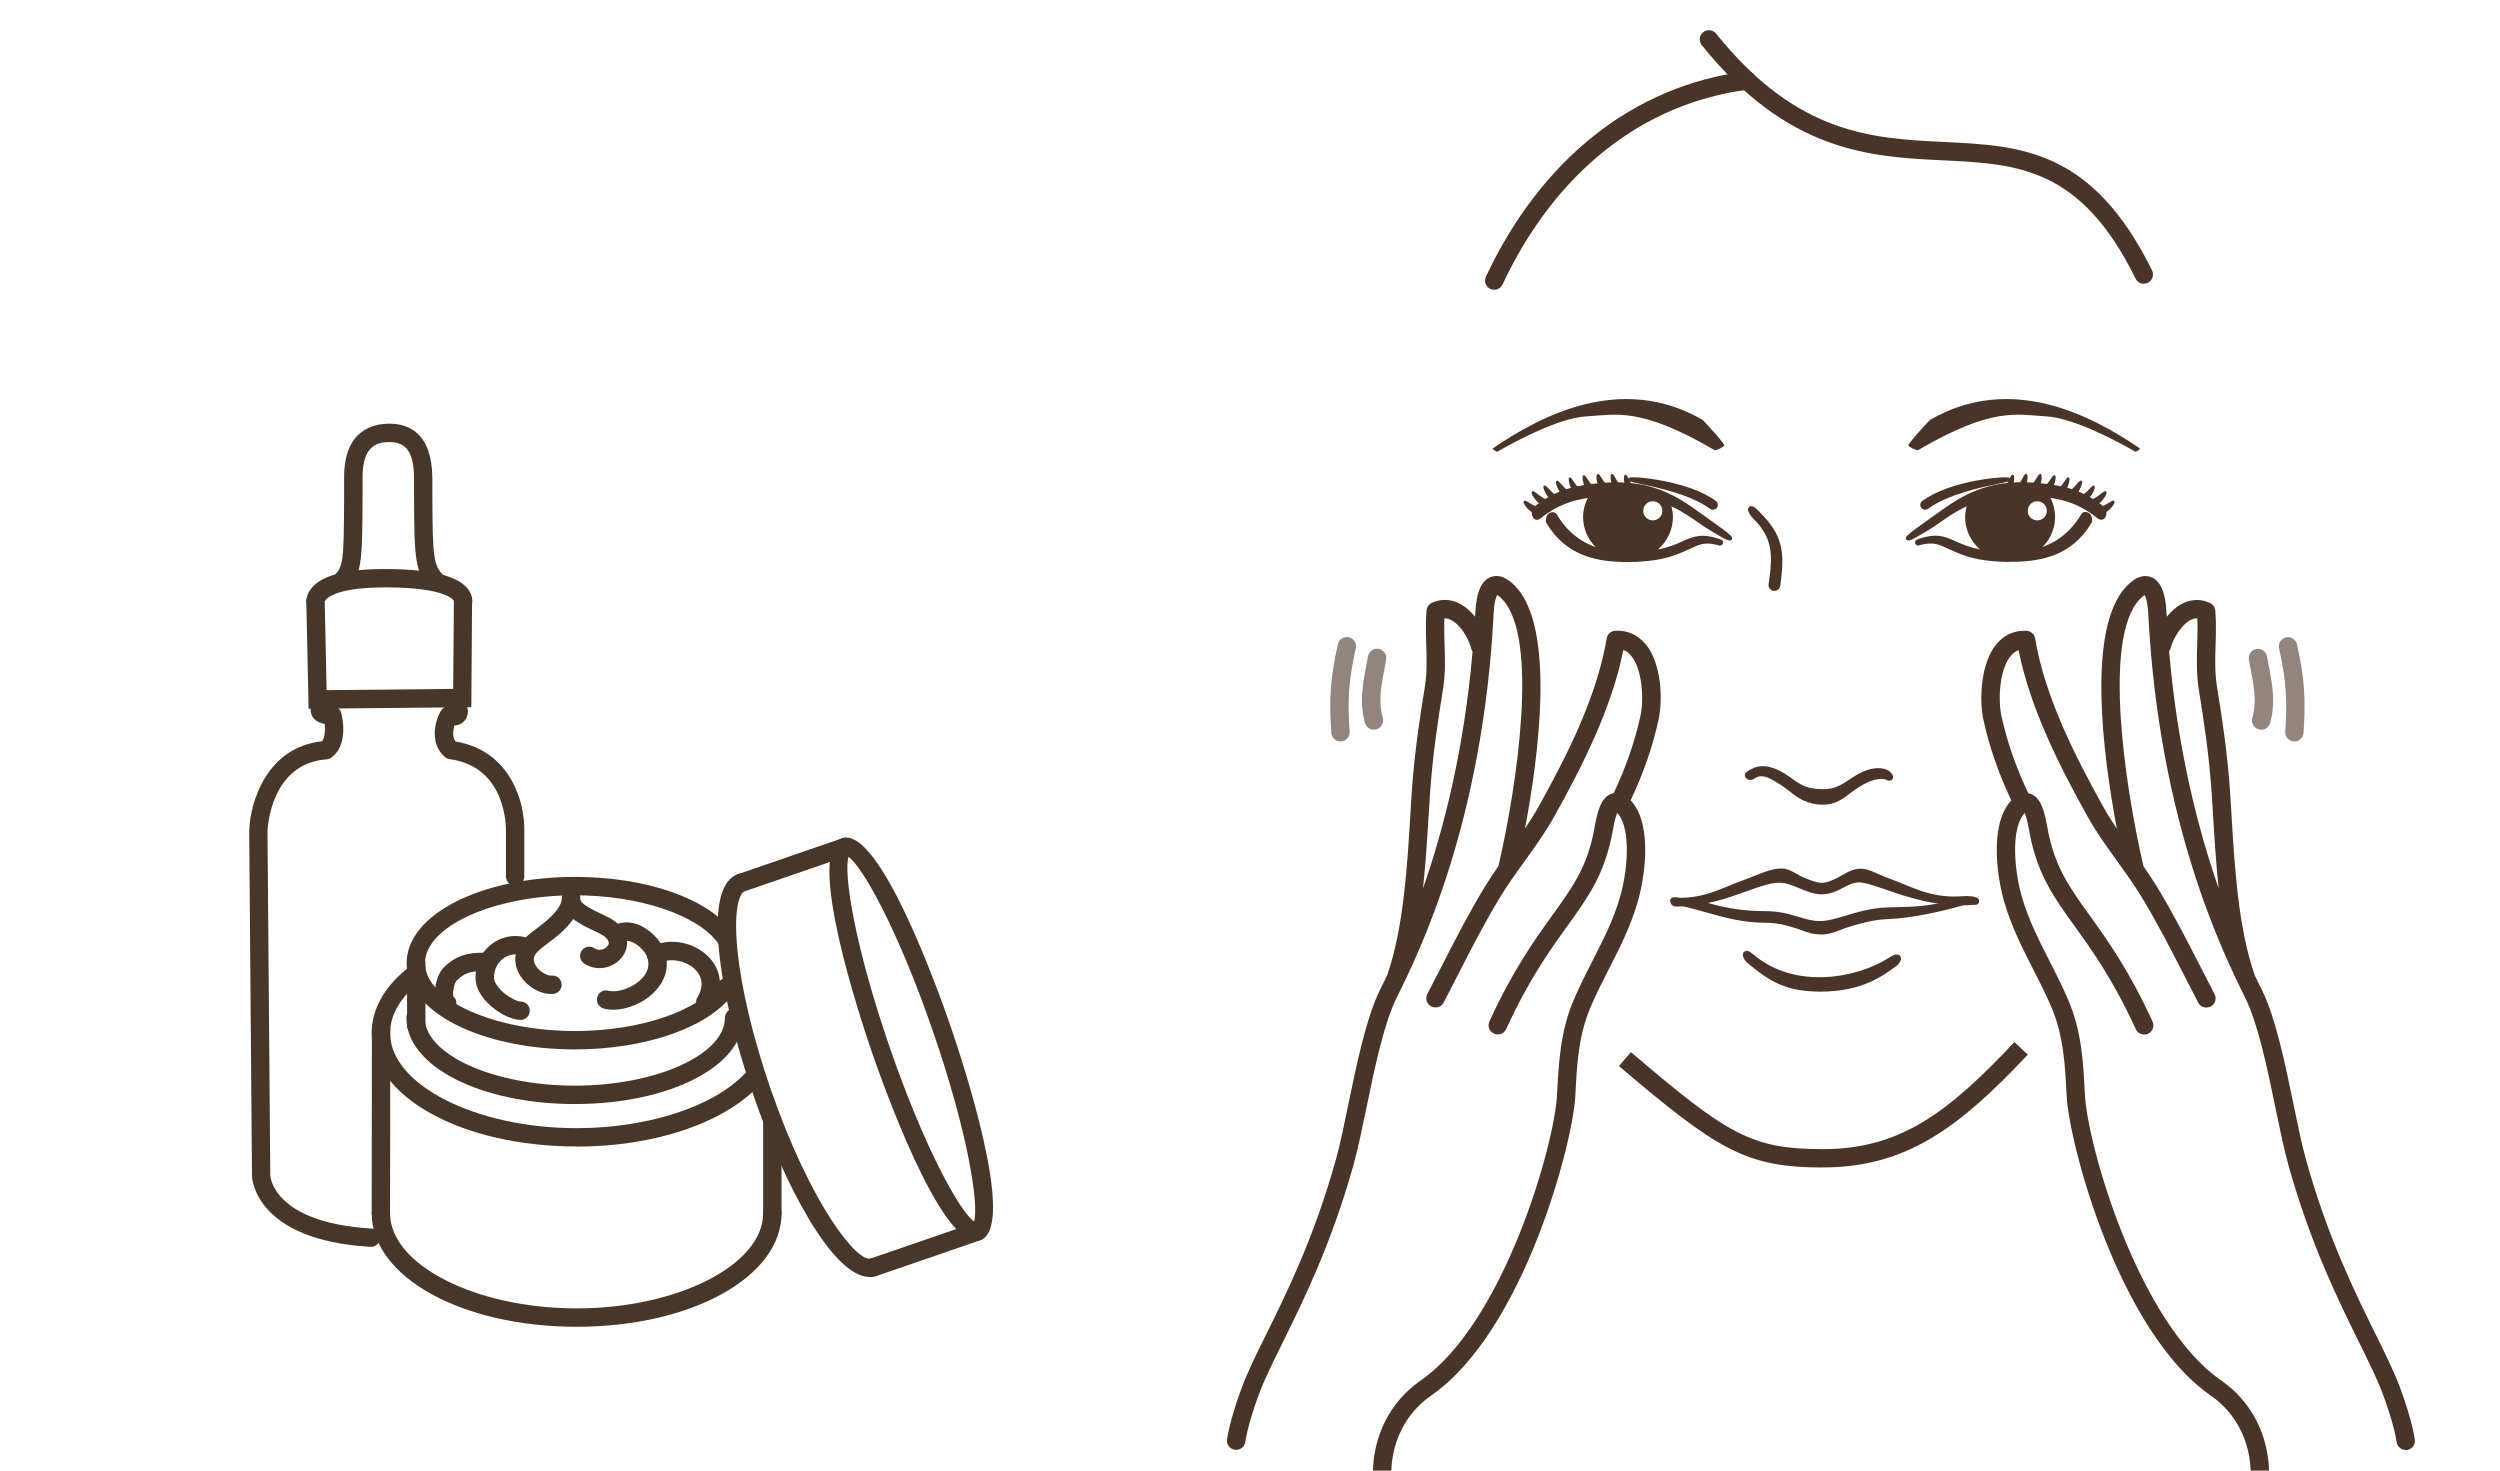 <?xml version="1.0" encoding="UTF-8"?>
<svg id="Calque_1" data-name="Calque 1" xmlns="http://www.w3.org/2000/svg" viewBox="0 0 340 200">
  <defs>
    <style>
      .cls-1 {
        opacity: .6;
      }

      .cls-2 {
        fill: #483729;
      }

      .cls-2, .cls-3 {
        stroke-width: 0px;
      }

      .cls-3 {
        fill: #4a3428;
      }
    </style>
  </defs>
  <g>
    <path class="cls-2" d="M46.93,80.28l-1.61-1.91c1.39-1.17,1.44-2.15,1.48-10.68v-2.93c.05-6.22,3.88-7.14,6.15-7.14,2.65,0,5.82,1.29,5.85,7.43v2.22c.04,8.56.11,9.71,1.68,11.13l-1.68,1.85c-2.45-2.22-2.45-4.28-2.49-12.97v-2.22c-.03-3.51-1-4.94-3.36-4.94-1.68,0-3.61.53-3.64,4.66v2.92c-.05,9-.06,10.62-2.38,12.58Z"/>
    <path class="cls-2" d="M41.97,96.39l-.3-14.05c-.07-.42-.1-1.29.6-2.23,1.4-1.88,4.86-2.76,10.45-2.72,6.12.05,9.73.98,11.02,2.85.55.79.53,1.52.46,1.92l-.1,14.02-22.14.21ZM52.32,79.89c-5.82,0-7.5,1.13-7.96,1.62-.23.25-.22.41-.22.42l.05.16-.02.08.25,11.69,17.21-.17.1-11.97c-.13-.24-1.28-1.78-9.03-1.84-.13,0-.25,0-.38,0Z"/>
    <path class="cls-2" d="M50.45,169.57s-.05,0-.07,0c-15.69-.92-16.1-9.29-16.11-9.65l-.38-46.89c.12-3.94,2.36-11.39,9.91-12.22.41-.53.44-1.54.35-2.35-.62-.12-1.29-.4-1.66-1.01-.34-.57-.32-1.26.05-1.92.41-.73.57-1.01.58-1.02.33-.6,1.1-.82,1.7-.49.6.33.82,1.09.49,1.7,0,0-.05.09-.18.32.02,0,.04,0,.05,0,0,0,.02,0,.03,0,.57,0,1.07.38,1.21.94.11.44,1.04,4.3-1.35,6.05-.19.14-.41.22-.65.24-7.66.56-8.03,9.42-8.04,9.79l.38,46.82c.01.22.52,6.42,13.76,7.2.69.04,1.21.63,1.17,1.32-.04.66-.59,1.18-1.25,1.18Z"/>
    <path class="cls-2" d="M70.06,120.45c-.69,0-1.25-.56-1.25-1.25v-6.19c0-.39.12-8.72-7.64-9.76-.24-.03-.46-.13-.64-.28-2.32-1.96-1.22-5.3-.55-6.3.21-.32.46-.5.7-.6-.08-.14-.17-.29-.26-.43-.37-.59-.19-1.36.4-1.72.59-.36,1.36-.19,1.72.4,1.17,1.88,1.12,2.3,1.09,2.61-.07.65-.43,1.22-.97,1.51-.21.11-.5.21-.85.22-.19.63-.33,1.57.13,2.18,7.64,1.28,9.47,8.5,9.36,12.21v6.15c.01.69-.55,1.25-1.24,1.25h0ZM60.61,98.34s0,0,0,0c0,0,0,0,0,0ZM61.18,97.01h0,0ZM61.86,96.17h0Z"/>
  </g>
  <g>
    <path class="cls-3" d="M248.01,109.07c-2.65,0-3.78-1.34-4.97-2.18-.31-.22-.63-.45-1-.68-1.51-.93-2.51-1.43-3.76-.58-.19.13-.45.08-.58-.11-.13-.19.3-.37.49-.49,1.38-.87,2.93-.36,4.28.47.38.23.72.47,1.04.71,1.17.84,2.1,1.5,4.49,1.5,1.64,0,2.65-.67,3.71-1.37.52-.35,1.06-.71,1.69-1,1.05-.48,2.17-.69,3.14-.27.21.09.54.47.53.62-.02.23-.32.08-.53-.01-.67-.29-1.89,0-2.79.42-.57.26-1.09.6-1.58.93-1.12.74-2.28,2.05-4.17,2.05Z"/>
    <path class="cls-3" d="M248.01,109.44c-2.32,0-3.57-.99-4.57-1.78-.21-.16-.41-.32-.62-.47-.32-.23-.63-.45-.98-.66-1.54-.95-2.32-1.29-3.35-.59-.17.12-.38.16-.59.12-.21-.04-.39-.16-.51-.33-.08-.12-.11-.26-.08-.4.06-.28.34-.43.57-.56l.11-.06c1.29-.81,2.86-.65,4.68.47.39.24.73.48,1.06.72,1.16.83,2,1.43,4.27,1.43,1.53,0,2.45-.61,3.51-1.31.53-.35,1.09-.72,1.75-1.02,1.3-.6,2.49-.69,3.45-.28.28.12.79.62.75,1-.01.17-.1.31-.24.39-.25.15-.54.03-.77-.08-.52-.22-1.56-.05-2.53.4-.54.25-1.04.58-1.53.9-.25.16-.49.35-.74.54-.91.7-2.04,1.57-3.65,1.57ZM240.92,105.16c.42.19.86.44,1.32.73.37.23.69.46,1,.68.23.16.44.33.66.5,1.01.8,2.05,1.62,4.11,1.62,1.35,0,2.29-.72,3.19-1.41.27-.2.52-.4.78-.57.51-.34,1.04-.69,1.63-.96.51-.24,1.17-.46,1.8-.54-.67,0-1.32.23-1.83.46-.6.28-1.13.63-1.64.97-1.06.71-2.16,1.44-3.92,1.44-2.5,0-3.52-.73-4.71-1.57-.32-.23-.65-.46-1.02-.69-.48-.3-.94-.52-1.36-.66Z"/>
  </g>
  <g>
    <path class="cls-3" d="M227.94,122.92c-.23,0-.42-.19-.42-.42s.75-.03.98-.03c3.61,0,5.99-1.44,8.59-2.38,2.08-.75,3.9-1.75,5.46-1.59.87.09,1.74.82,2.59,1.17.92.38,1.78.73,2.57.75.88.02,1.64-.37,2.43-.77.99-.51,2-1.34,3.36-1.11.93.16,2.06.85,3.36,1.3,2.91,1,5.57,2.78,10.19,2.41.23-.02,1.74.02,1.76.24s-.15.17-.38.19c-4.78.38-8.86-1.03-11.83-2.06-1.26-.44-2.35-.81-3.21-.96-1.09-.18-1.95.26-2.86.72-.84.43-1.71.87-2.82.86-.94-.02-1.92-.42-2.87-.81-.8-.33-1.63-.67-2.38-.75-1.37-.15-3.09.47-5.08,1.18-2.53.91-5.68,2.04-9.44,2.04Z"/>
    <path class="cls-3" d="M227.94,123.3c-.44,0-.79-.35-.79-.79v-.17l.16-.18c.22-.2.59-.14.97-.09.09.01.18.03.23.03,2.69,0,4.69-.83,6.63-1.63.61-.25,1.22-.5,1.83-.72.53-.19,1.04-.39,1.53-.59,1.46-.59,2.83-1.15,4.1-1.02.63.07,1.22.4,1.79.73.31.18.61.35.9.47.88.36,1.71.71,2.43.72.78.02,1.5-.35,2.25-.73.19-.1.38-.21.58-.32.84-.48,1.79-1.03,3.01-.83.59.1,1.23.39,1.91.69.48.22.98.44,1.5.62.67.23,1.31.5,2,.78,2.24.93,4.56,1.89,8.04,1.61.02,0,2.1-.16,2.16.59.01.17-.03.31-.13.42-.15.17-.36.17-.49.17h-.11c-4.87.39-8.98-1.04-11.99-2.08-1.25-.43-2.32-.8-3.15-.94-.97-.16-1.73.23-2.61.68-.84.43-1.74.91-3,.91-1.02-.02-2.03-.43-3.01-.84-.78-.32-1.58-.65-2.28-.72-1.31-.14-2.97.46-4.91,1.16-2.56.92-5.75,2.06-9.57,2.06ZM242.21,118.87c-1,0-2.13.46-3.43.98-.5.2-1.02.41-1.56.6-.61.22-1.2.46-1.8.71-.02,0-.04.02-.06.02.66-.22,1.29-.45,1.89-.66,2.03-.73,3.78-1.36,5.24-1.2.81.09,1.66.44,2.48.78.92.38,1.86.77,2.73.78,1.03.02,1.85-.41,2.64-.82.93-.48,1.88-.96,3.09-.76.89.15,1.99.53,3.27.97.55.19,1.13.39,1.75.59-.58-.24-1.15-.47-1.72-.67-.56-.19-1.07-.42-1.57-.65-.64-.29-1.24-.56-1.73-.64-.96-.16-1.75.3-2.52.74-.21.12-.41.23-.61.34-.8.41-1.64.83-2.6.81-.86-.01-1.75-.38-2.7-.78-.34-.14-.67-.33-.99-.51-.53-.3-1.03-.59-1.5-.64-.1-.01-.21-.02-.31-.02Z"/>
  </g>
  <g>
    <path class="cls-3" d="M247.61,134.48c-4.69,0-6.91-1.41-9.81-3.9-.17-.15-.51-.67-.37-.84.15-.17.57.18.74.33,5.93,5.1,14.82,3.21,19.07.41.19-.13.74-.41.87-.22.13.19-.13.55-.45.81-2.03,1.5-4.78,3.41-10.06,3.41Z"/>
    <path class="cls-3" d="M247.61,134.86c-4.6,0-6.9-1.29-10.05-3.99-.2-.17-.79-.92-.41-1.37.09-.1.35-.32.84-.04.17.1.34.24.44.32,5.75,4.94,14.35,3.2,18.62.38.17-.11,1.03-.64,1.39-.11.23.35.03.85-.52,1.31-1.89,1.4-4.73,3.5-10.3,3.5ZM239.65,131.6c2.31,1.72,4.37,2.51,7.95,2.51,5.08,0,7.78-1.83,9.58-3.15-4.13,2.58-11.73,4.17-17.53.64Z"/>
  </g>
  <g>
    <path class="cls-3" d="M247.6,126.7c-1.42,0-2.27-.53-3.31-.85-1.21-.37-2.46-.74-4.31-.74-2.86,0-5.3-.68-7.88-1.41-.95-.27-1.94-.54-2.97-.79-.22-.05-.02-.08.03-.3.05-.22.16-.08.38-.03,1.05.25,1.86.35,2.82.62,2.53.71,4.88,1.07,7.63,1.07,1.97,0,3.34.41,4.55.78,1.03.31,1.92.59,3.04.58,1.08,0,2.23-.35,3.55-.75,1.6-.48,3.42-1.03,5.6-1.11,2.53-.08,5.25.03,8.78-1.01.22-.06,1.45-.55,1.52-.33s.12.23-.1.29c-2.86.84-7.03,1.77-10.18,1.87-2.07.07-3.83.6-5.39,1.07-1.33.4-2.33,1.02-3.76,1.02Z"/>
    <path class="cls-3" d="M247.6,127.08c-1.09,0-1.86-.29-2.6-.57-.27-.1-.54-.21-.83-.29-1.18-.36-2.4-.73-4.2-.73-2.91,0-5.37-.69-7.98-1.42-.96-.27-1.94-.54-2.96-.79-.08-.02-.29-.07-.37-.29l-.07-.19.16-.23c.07-.22.16-.34.29-.4.2-.1.37-.02.47.02.03.01.07.03.11.04.44.11.84.18,1.22.26.53.11,1.04.21,1.6.36,2.61.73,4.93,1.06,7.53,1.06,2.03,0,3.42.42,4.66.79,1.03.31,1.88.58,2.93.56,1.02,0,2.14-.34,3.44-.73,1.63-.49,3.47-1.05,5.7-1.12.38-.01.77-.02,1.16-.03,2.15-.05,4.58-.1,7.53-.96.04-.01.1-.03.19-.06.98-.34,1.33-.4,1.57-.27l.14.07.08.19c.06.18.11.33.03.5-.09.18-.26.23-.38.26-2.88.84-7.09,1.78-10.27,1.89-2.02.07-3.76.59-5.29,1.06-.4.12-.77.26-1.12.4-.87.33-1.68.64-2.75.64ZM237.23,124.52c.88.13,1.79.21,2.74.21,1.91,0,3.18.39,4.42.76.3.09.59.2.88.31.71.27,1.37.52,2.33.52s1.64-.27,2.48-.59c.37-.14.76-.29,1.17-.41,1.58-.48,3.36-1.02,5.48-1.09.53-.02,1.1-.06,1.68-.12-.18,0-.36,0-.53.01-.39,0-.77.02-1.15.03-2.14.07-3.93.61-5.5,1.09-1.38.42-2.55.77-3.71.76-1.13,0-2.03-.27-3.06-.58-1.23-.37-2.56-.77-4.48-.77-.94,0-1.84-.04-2.74-.13Z"/>
  </g>
  <g>
    <path class="cls-3" d="M241.42,79.97c-.05.01-.1.02-.16,0-.23-.03-.38-.25-.35-.47.65-4.33.52-6.48-2.15-9.22-.16-.16-.77-.9-.61-1.06.16-.16.86.63,1.02.79,2.84,2.91,3.25,5.04,2.57,9.6-.03.17-.15.3-.31.34Z"/>
    <path class="cls-3" d="M241.32,80.36s-.08,0-.12,0c-.21-.03-.39-.14-.52-.31-.13-.17-.18-.38-.15-.59.65-4.35.44-6.35-2.05-8.9-.33-.33-1.04-1.16-.6-1.59l.11-.11.22-.02c.3,0,.62.29,1.15.85l.08.08c2.83,2.9,3.4,5.03,2.67,9.92-.05.32-.28.57-.6.65h0c-.06.01-.12.02-.18.02ZM241.56,75.11c.11,1.26-.02,2.68-.29,4.45l.14.41-.09-.36s.03,0,.03-.03c.28-1.84.37-3.26.21-4.46Z"/>
  </g>
  <path class="cls-3" d="M278.35,66.91c-3.49-.42-6.98.08-10.42.78-.41.8-.67,1.68-.67,2.63,0,2.35,1.41,4.37,3.44,5.34.54-.03,1.07-.03,1.6,0,.4,0,.9,0,1.01,0,.05,0,.1,0,.16,0,.82-.04,1.63-.11,2.45-.16.13,0,.26,0,.39,0,1.88-1.02,3.18-2.95,3.18-5.2,0-1.28-.43-2.45-1.14-3.42ZM277.07,70.77c-.72,0-1.3-.58-1.3-1.3s.58-1.3,1.3-1.3,1.3.58,1.3,1.3-.58,1.3-1.3,1.3Z"/>
  <g>
    <path class="cls-3" d="M261.83,69.08c-.13,0-.25-.06-.33-.17-.14-.18-.1-.44.09-.58,3.86-2.86,11.52-3.36,11.53-3.13.01.23-7.35,1.07-11.03,3.79-.07.06-.16.08-.25.08Z"/>
    <path class="cls-3" d="M261.83,69.33c-.21,0-.41-.1-.54-.27-.22-.29-.16-.71.14-.93,3.79-2.81,11.28-3.4,11.77-3.17l.14.06.02.17c.01.27-.1.29-1.45.57-2.27.47-6.99,1.44-9.68,3.43-.11.09-.25.13-.4.13ZM270.07,65.65c-2.51.36-6.06,1.19-8.34,2.89-.07.05-.09.16-.03.23.04.06.12.12.23.03,2.2-1.63,5.66-2.59,8.15-3.15Z"/>
  </g>
  <g>
    <path class="cls-3" d="M273.32,76.18c-.82,0-1.63-.05-2.4-.12-2.72-.25-4.28-.95-5.53-1.51-1.4-.63-2.22-1.19-4.11-.71-.23.06-.49.22-.56,0-.07-.22.2-.26.41-.33,2.13-.7,3.14-.38,4.6.28,1.2.54,2.69,1.21,5.26,1.44,4.08.37,9.16.12,12.29-5.16.12-.2.35-.22.57-.15.44.16.53.85.41,1.05-2.76,4.66-7.16,5.2-10.94,5.2Z"/>
    <path class="cls-3" d="M273.32,76.43c-.74,0-1.54-.04-2.43-.12-2.76-.25-4.34-.96-5.61-1.53-.16-.07-.32-.14-.46-.21-1.14-.53-1.9-.88-3.49-.49-.04.01-.09.03-.14.04-.16.06-.35.12-.52.03-.07-.03-.15-.1-.2-.24-.05-.15-.02-.26.02-.33.09-.18.29-.24.46-.29l.09-.03c2.23-.73,3.29-.38,4.78.29,1.18.53,2.65,1.19,5.18,1.42,4.01.36,8.99.12,12.05-5.04.17-.28.51-.38.87-.25.24.09.44.3.54.59.09.25.13.61,0,.82-2.78,4.69-7.2,5.32-11.16,5.32ZM262.6,73.41c.94,0,1.63.33,2.43.7.15.07.3.14.46.21,1.24.56,2.77,1.25,5.45,1.49.88.08,1.65.12,2.38.12,3.81,0,8.07-.6,10.73-5.07.02-.04.03-.24-.06-.44-.04-.09-.11-.21-.23-.25-.03-.01-.21-.07-.27.04-3.2,5.39-8.37,5.65-12.52,5.28-2.62-.24-4.13-.92-5.34-1.46-1.03-.46-1.82-.77-3.02-.61Z"/>
  </g>
  <g>
    <path class="cls-3" d="M272.23,67.21c-.18,0-.35-.12-.4-.31-.06-.22.07-.54.3-.51.98.13,1.39-1.78,1.61-1.71.22.07.07,2.44-1.4,2.51-.04,0-.07.01-.1.01Z"/>
    <path class="cls-3" d="M272.23,67.33c-.25,0-.46-.17-.52-.41-.05-.18,0-.4.12-.54.08-.1.2-.14.31-.12.56.08.94-.69,1.19-1.2.17-.36.27-.55.44-.5.22.07.17.62.14.85-.12.89-.6,1.86-1.57,1.91-.01,0-.02,0-.03,0-.03,0-.05,0-.08,0ZM272.1,66.51s-.05,0-.08.04c-.06.07-.09.21-.07.31.04.14.18.24.31.21.02,0,.04,0,.07,0,.44-.02.79-.27,1.04-.74.28-.52.34-1.14.32-1.42-.04.08-.09.18-.13.26-.26.54-.72,1.45-1.45,1.34,0,0,0,0-.01,0Z"/>
  </g>
  <g>
    <path class="cls-3" d="M273.97,67.15c-.2,0-.38-.15-.41-.35-.03-.23.12-.5.35-.47.87.1,1.44-1.83,1.66-1.76.22.08.01,2.38-1.53,2.58-.02,0-.04,0-.06,0Z"/>
    <path class="cls-3" d="M273.97,67.28c-.27,0-.49-.19-.53-.46-.03-.17.03-.37.15-.49.09-.1.21-.14.33-.13.02,0,.03,0,.05,0,.47,0,.87-.73,1.13-1.22.21-.39.33-.6.5-.53.14.05.18.27.14.66-.08.73-.52,2.01-1.7,2.16-.03,0-.05,0-.08,0ZM273.87,66.45s-.08.02-.11.05c-.06.07-.1.18-.08.28.02.16.17.26.33.24.64-.08,1-.56,1.2-.95.26-.52.31-1.05.3-1.29-.06.09-.12.21-.19.32-.31.57-.78,1.42-1.43,1.35,0,0-.01,0-.02,0Z"/>
  </g>
  <g>
    <path class="cls-3" d="M275.93,67.15c-.14,0-.28-.07-.36-.2-.12-.2-.08-.58.15-.57.81.03,1.55-1.89,1.76-1.8.21.09.03,2.18-1.33,2.52-.07.02-.14.06-.21.06Z"/>
    <path class="cls-3" d="M275.93,67.28c-.19,0-.37-.1-.46-.27-.1-.18-.11-.44-.01-.6.06-.1.15-.16.27-.15,0,0,.01,0,.02,0,.44,0,.91-.74,1.22-1.24.27-.43.39-.62.56-.55.05.02.18.08.14.58-.05.68-.42,1.9-1.5,2.17-.02,0-.04.01-.07.02-.05.02-.11.04-.18.04ZM275.71,66.5s-.03,0-.05.03c-.05.08-.04.25.02.35.05.09.15.14.25.14.02,0,.05-.01.09-.02.03-.01.06-.02.09-.03.6-.15.93-.66,1.09-1.06.2-.49.24-.94.22-1.14-.07.09-.17.25-.25.38-.36.57-.85,1.36-1.43,1.36,0,0-.02,0-.03,0Z"/>
  </g>
  <g>
    <path class="cls-3" d="M277.69,67.36c-.14,0-.27-.07-.35-.19-.12-.19-.1-.56.13-.57.99-.05,1.71-1.91,1.93-1.85.22.07-.23,2.4-1.48,2.55-.08,0-.15.06-.22.06Z"/>
    <path class="cls-3" d="M277.69,67.49c-.19,0-.36-.09-.46-.25-.11-.17-.12-.42-.04-.59.06-.11.15-.17.27-.18.59-.03,1.1-.81,1.44-1.33.25-.39.37-.56.53-.51.12.04.16.18.13.46-.07.68-.57,2.2-1.64,2.33-.02,0-.04.01-.07.02-.04.02-.1.04-.17.04ZM279.33,64.96c-.06.08-.15.21-.22.32-.37.56-.92,1.4-1.63,1.44-.02,0-.04,0-.06.04-.04.08-.03.25.03.34.05.08.15.13.25.13.02,0,.04-.01.07-.02.04-.02.08-.04.14-.04.47-.05.8-.47.99-.8.31-.54.43-1.14.44-1.41Z"/>
  </g>
  <g>
    <path class="cls-3" d="M279.33,67.56c-.23,0-.42-.19-.42-.42s.19-.46.42-.42c1,.19,1.75-1.75,1.96-1.66.21.09-.36,2.61-1.96,2.49Z"/>
    <path class="cls-3" d="M279.43,67.68s-.07,0-.11,0c-.3,0-.54-.24-.54-.54,0-.17.08-.34.21-.44.11-.09.23-.12.36-.1.58.11,1.11-.67,1.46-1.19.24-.36.36-.54.53-.47.05.02.2.09.05.7-.19.77-.81,2.03-1.96,2.03ZM279.27,66.84c-.05,0-.09.02-.12.05-.07.06-.11.15-.11.25,0,.16.13.29.29.29h0c.5.04.92-.19,1.28-.68.38-.52.56-1.17.59-1.47-.06.08-.12.18-.19.27-.38.57-.96,1.44-1.71,1.29-.01,0-.02,0-.03,0Z"/>
  </g>
  <g>
    <path class="cls-3" d="M281.11,67.85c-.18,0-.34-.12-.4-.29-.07-.22.05-.54.28-.52.82.08,1.82-1.62,2.04-1.55.22.07-.64,2.36-1.79,2.35-.04,0-.08.02-.12.02Z"/>
    <path class="cls-3" d="M281.11,67.98c-.24,0-.45-.16-.52-.38-.05-.18-.01-.4.1-.54.08-.1.2-.15.31-.14.01,0,.03,0,.04,0,.45,0,1.02-.64,1.39-1.07.32-.36.47-.53.62-.48.16.05.12.27.11.34-.09.55-.84,2.25-1.93,2.25,0,0-.01,0-.02,0h0s-.02,0-.03,0c-.02,0-.05.01-.09.01ZM280.96,67.17s-.05,0-.08.04c-.06.07-.08.21-.05.31.04.12.15.21.28.21,0,0,.02,0,.03,0,.02,0,.05-.01.09-.01,0,0,0,0,.01,0,.41,0,.76-.33.98-.62.4-.5.64-1.12.69-1.4-.08.08-.2.21-.29.32-.45.51-1.05,1.21-1.65,1.15,0,0,0,0-.01,0Z"/>
  </g>
  <g>
    <path class="cls-3" d="M282.5,68.4s-.04,0-.06,0c-.23-.01-.4-.21-.39-.44.01-.23.22-.46.44-.39.95.28,2.05-1.51,2.25-1.41.21.1-.77,2.38-2.24,2.25Z"/>
    <path class="cls-3" d="M282.63,68.53s-.09,0-.13,0c-.02,0-.04,0-.06,0-.3-.02-.53-.27-.51-.57.01-.17.11-.34.24-.44.11-.08.23-.1.36-.06.56.17,1.23-.53,1.67-1,.31-.33.45-.48.6-.41.15.07.09.31.07.39-.15.56-.99,2.1-2.23,2.1ZM282.41,67.68s-.07.01-.1.04c-.08.05-.13.15-.14.25,0,.16.11.3.27.31.02,0,.04,0,.06,0h.01c.59.06,1.08-.33,1.38-.67.42-.46.65-.98.73-1.24-.07.07-.17.17-.25.25-.48.51-1.22,1.28-1.92,1.07-.01,0-.03,0-.04,0Z"/>
  </g>
  <g>
    <path class="cls-3" d="M283.85,69.02c-.21,0-.39-.15-.41-.36-.03-.23.13-.48.36-.46,1.1.07,2.35-1.39,2.54-1.27s-.82,1.98-2.44,2.1c-.02,0-.03,0-.05,0Z"/>
    <path class="cls-3" d="M283.85,69.15c-.27,0-.5-.2-.54-.47-.02-.17.04-.34.15-.46.09-.1.21-.15.34-.14.68.04,1.42-.54,1.92-.92.38-.29.54-.42.69-.33.05.03.11.11.07.28-.13.52-1.11,1.95-2.57,2.05-.03,0-.04,0-.06,0ZM283.79,68.32c-.06,0-.11.03-.14.06-.06.07-.09.17-.08.26.02.14.14.25.29.25h.03c.93-.07,1.59-.71,1.9-1.09.26-.31.39-.57.44-.72-.09.06-.23.16-.34.25-.53.41-1.33,1.02-2.08.97,0,0,0,0-.01,0Z"/>
  </g>
  <g>
    <path class="cls-3" d="M285.29,69.89c-.07,0-.14,0-.21-.02-.23-.04-.38-.26-.34-.48.04-.23.26-.38.48-.34.92.19,2.04-.96,2.22-.82.18.14-.9,1.73-2.16,1.66Z"/>
    <path class="cls-3" d="M285.37,70.01s-.06,0-.09,0c-.08,0-.15,0-.23-.02-.29-.05-.49-.33-.44-.63.03-.14.11-.27.23-.36.12-.08.26-.11.4-.08.53.11,1.18-.3,1.61-.57.34-.21.52-.33.66-.23.08.06.09.16.04.3-.18.49-1.12,1.58-2.19,1.58ZM285.15,69.17c-.05,0-.11.02-.16.05-.07.04-.11.11-.12.19-.03.16.08.31.24.34.06.01.12.02.19.02h0s.05,0,.08,0c.62,0,1.16-.43,1.42-.7.29-.29.45-.55.51-.69-.09.04-.21.12-.32.19-.46.29-1.16.73-1.79.6-.02,0-.04,0-.05,0Z"/>
  </g>
  <g>
    <path class="cls-3" d="M260.47,72.86c-.41.24-.95.5-1.02.36-.11-.2,2.35-1.9,3.43-2.67,3.31-2.34,6.79-5.25,14.04-4.62,3.19.28,5.98.7,9.22,3.3.18.14.07.87-.07,1.05-.14.18-.4.21-.58.06-3.05-2.45-5.63-2.85-8.68-3.11-6.95-.61-10.3,1.62-13.49,3.88-1.06.75-2.39,1.48-2.84,1.75Z"/>
    <path class="cls-3" d="M259.54,73.51c-.05,0-.09,0-.11-.02l-.1-.03-.1-.13c-.15-.29-.05-.49,3.16-2.75l1.01-.72c3.13-2.24,6.69-4.79,13.55-4.19,3.17.28,6.07.72,9.35,3.36.1.08.16.21.18.4.03.31-.05.81-.21,1.01-.11.14-.27.22-.44.24-.17.02-.35-.03-.49-.14-3-2.41-5.54-2.8-8.55-3.06-7.04-.61-10.38,1.75-13.32,3.83-.88.62-1.92,1.22-2.54,1.57l-.32.18c-.63.37-.92.44-1.06.44ZM274.99,66.1c-5.46,0-8.55,2.21-11.3,4.18l-1.01.72c-.49.35-1.37.97-2.05,1.48l.05-.03c.62-.35,1.64-.94,2.5-1.55,3.01-2.13,6.43-4.55,13.66-3.92,3.09.27,5.71.67,8.82,3.17.04.03.08.04.12.04.04,0,.08-.03.11-.06.08-.11.15-.6.09-.73-3.16-2.53-5.86-2.95-9.06-3.22-.67-.06-1.31-.09-1.91-.09Z"/>
  </g>
  <path class="cls-3" d="M203.62,61.44c2.23-1.29,8.28-4.58,12.09-4.81,4.08-.24,7.35-1.32,17.46,4.58.2.12,1.22-.41,1.34-.61.12-.2-2.81-3.42-3.01-3.53-10.91-6.26-21.69-.71-28.47,3.9-.13.09.52.51.58.47Z"/>
  <path class="cls-3" d="M290.42,61.44c-2.23-1.29-8.28-4.58-12.09-4.81-4.08-.24-7.35-1.32-17.46,4.58-.2.12-1.22-.41-1.34-.61-.12-.2,2.81-3.42,3.01-3.53,10.91-6.26,21.69-.71,28.47,3.9.13.09-.52.51-.58.47Z"/>
  <g>
    <path class="cls-3" d="M222.88,65.77c2.27.47,6.99,1.44,9.69,3.43.12.08.25.13.39.13.21,0,.41-.1.54-.27.22-.29.16-.71-.14-.93-3.79-2.8-11.28-3.4-11.77-3.17l-.15.08v.15c-.02.27.09.29,1.44.57Z"/>
    <path class="cls-3" d="M232.4,70.59l-1.01-.72c-3.13-2.24-6.67-4.79-13.55-4.19-3.17.28-6.07.72-9.35,3.36-.33.27-.15,1.17.03,1.4.11.14.27.23.44.25.18.02.35-.03.49-.14,2.29-1.84,4.32-2.5,6.49-2.83-.4.79-.64,1.67-.64,2.61,0,1.58.65,3,1.69,4.07-1.98-.7-3.83-2.03-5.27-4.44-.17-.28-.51-.38-.87-.25-.24.09-.44.3-.54.59-.09.25-.13.61,0,.82,2.78,4.69,7.2,5.32,11.15,5.32.74,0,1.54-.04,2.43-.12,2.76-.25,4.34-.96,5.61-1.53.16-.07.31-.14.46-.21,1.14-.53,1.89-.88,3.49-.49.04.01.09.03.14.04.16.06.35.12.52.03.07-.03.15-.1.2-.24.05-.15.02-.26-.02-.33-.09-.18-.29-.24-.46-.29l-.09-.03c-2.23-.73-3.29-.38-4.79.29-.88.4-1.93.87-3.46,1.17,1.24-1.09,2.03-2.65,2.03-4.41,0-.51-.08-1-.21-1.46,1.55.72,2.81,1.61,4.01,2.45.87.62,1.91,1.21,2.53,1.57l.33.19c.63.37.92.44,1.06.44.05,0,.09,0,.11-.02l.15-.06.05-.09c.15-.29.05-.49-3.16-2.75ZM224.78,70.77c-.72,0-1.3-.58-1.3-1.3s.58-1.3,1.3-1.3,1.3.58,1.3,1.3-.58,1.3-1.3,1.3Z"/>
    <g>
      <path class="cls-3" d="M222.56,67.21c.18,0,.35-.12.4-.31.06-.22-.07-.54-.3-.51-.98.13-1.39-1.78-1.61-1.71-.22.07-.07,2.44,1.4,2.51.04,0,.07.01.1.01Z"/>
      <path class="cls-3" d="M222.56,67.33s-.05,0-.08,0c-.01,0-.02,0-.03,0-.98-.05-1.45-1.02-1.57-1.91-.03-.23-.08-.77.14-.85.17-.06.27.14.44.5.25.51.63,1.28,1.19,1.21.12-.02.23.03.31.12.12.13.17.36.12.54-.06.24-.28.41-.52.41ZM221.1,64.9c-.03.28.04.9.32,1.42.25.47.6.72,1.04.74.02,0,.04,0,.07,0,.15.03.28-.07.31-.21.03-.1,0-.24-.07-.31-.04-.04-.07-.04-.09-.04-.73.1-1.18-.8-1.45-1.34-.04-.09-.09-.19-.13-.26Z"/>
    </g>
    <g>
      <path class="cls-3" d="M220.83,67.15c.2,0,.38-.15.41-.35.03-.23-.12-.5-.35-.47-.87.1-1.44-1.83-1.66-1.76-.22.08-.01,2.38,1.53,2.58.02,0,.04,0,.06,0Z"/>
      <path class="cls-3" d="M220.83,67.28s-.05,0-.08,0c-1.18-.15-1.62-1.43-1.7-2.16-.04-.39,0-.61.14-.66.17-.06.28.14.5.53.28.51.7,1.27,1.18,1.22.12-.01.24.03.33.13.12.12.18.32.15.49-.04.27-.26.46-.53.46ZM219.29,64.78c-.02.24.04.78.3,1.29.19.39.55.86,1.19.95.17.02.31-.08.33-.24.02-.1-.02-.21-.08-.28-.04-.04-.08-.06-.13-.05-.65.07-1.12-.78-1.43-1.35-.06-.11-.13-.24-.19-.32Z"/>
    </g>
    <g>
      <path class="cls-3" d="M218.86,67.15c.14,0,.28-.07.36-.2.12-.2.08-.58-.15-.57-.81.03-1.55-1.89-1.76-1.8-.21.09-.03,2.18,1.33,2.52.07.02.14.06.21.06Z"/>
      <path class="cls-3" d="M218.86,67.28c-.07,0-.12-.02-.17-.04-.02,0-.04-.02-.07-.02-1.08-.27-1.45-1.54-1.5-2.17-.04-.51.1-.56.15-.58.17-.07.3.14.56.55.31.49.78,1.24,1.22,1.24,0,0,.02,0,.03,0,.11,0,.2.05.26.15.1.16.09.43-.01.6-.1.17-.27.27-.47.27ZM217.37,64.77c-.02.2.01.65.21,1.14.17.4.49.92,1.09,1.07.03,0,.06.02.09.03.04.01.06.02.09.02.1,0,.2-.05.25-.14.06-.1.06-.27.01-.35-.02-.03-.04-.03-.05-.03,0,0-.02,0-.03,0-.58,0-1.07-.78-1.43-1.36-.08-.13-.18-.29-.25-.38Z"/>
    </g>
    <g>
      <path class="cls-3" d="M217.1,67.36c.14,0,.27-.07.35-.19.12-.19.1-.56-.13-.57-.99-.05-1.71-1.91-1.93-1.85-.22.07.23,2.4,1.48,2.55.08,0,.15.06.22.06Z"/>
      <path class="cls-3" d="M217.1,67.49c-.07,0-.12-.02-.17-.04-.03-.01-.05-.02-.07-.02-1.06-.12-1.57-1.65-1.63-2.33-.03-.28.01-.42.13-.46.17-.05.28.13.54.51.34.52.85,1.3,1.43,1.33.12,0,.21.07.27.18.08.17.07.42-.04.59-.1.16-.27.25-.46.25ZM215.46,64.96c0,.27.13.87.44,1.41.19.34.52.75.99.8.06,0,.1.03.14.04.03.01.05.02.07.02.1,0,.19-.05.25-.13.06-.09.07-.25.03-.34-.02-.04-.04-.04-.06-.04-.71-.04-1.27-.88-1.63-1.44-.07-.11-.15-.23-.22-.32Z"/>
    </g>
    <g>
      <path class="cls-3" d="M215.46,67.56c.23,0,.42-.19.42-.42,0-.23-.19-.46-.42-.42-1,.19-1.75-1.75-1.96-1.66-.21.09.36,2.61,1.96,2.49Z"/>
      <path class="cls-3" d="M215.36,67.68c-1.15,0-1.77-1.26-1.96-2.03-.15-.62,0-.68.05-.7.16-.07.29.11.52.47.35.52.88,1.3,1.46,1.19.13-.02.25,0,.36.1.13.1.21.27.21.44,0,.3-.24.54-.54.54-.04,0-.08,0-.11,0ZM213.59,65.29c.03.3.21.95.59,1.46.36.48.78.71,1.28.68h0c.16,0,.29-.13.29-.29,0-.09-.04-.19-.12-.25-.03-.03-.08-.06-.15-.04-.74.14-1.33-.72-1.72-1.29-.06-.09-.13-.19-.18-.27Z"/>
    </g>
    <g>
      <path class="cls-3" d="M213.68,67.85c.18,0,.34-.12.4-.29.07-.22-.05-.54-.28-.52-.82.08-1.82-1.62-2.04-1.55-.22.07.64,2.36,1.79,2.35.04,0,.08.02.12.02Z"/>
      <path class="cls-3" d="M213.68,67.98s-.06,0-.09-.01c-.01,0-.03,0-.03,0h0s-.01,0-.02,0c-1.08,0-1.83-1.71-1.93-2.25-.01-.07-.05-.28.11-.34.16-.05.3.12.63.48.39.44.99,1.11,1.44,1.06.11-.01.23.04.31.13.11.14.16.36.1.54-.07.23-.28.38-.52.38ZM213.56,67.71s.07,0,.09.01h.03c.13,0,.24-.08.28-.2.03-.1,0-.24-.05-.31-.04-.04-.07-.05-.09-.04-.58.06-1.2-.64-1.65-1.15-.1-.11-.21-.24-.29-.32.06.28.29.9.69,1.4.22.28.58.62.98.62,0,0,.01,0,.02,0Z"/>
    </g>
    <g>
      <path class="cls-3" d="M212.29,68.4s.04,0,.06,0c.23-.01.4-.21.39-.44-.01-.23-.22-.46-.44-.39-.95.28-2.05-1.51-2.25-1.41-.21.1.77,2.38,2.24,2.25Z"/>
      <path class="cls-3" d="M212.16,68.53c-1.24,0-2.08-1.54-2.23-2.1-.02-.09-.09-.32.07-.39.14-.07.29.08.61.41.44.46,1.1,1.17,1.67,1,.12-.04.25-.01.36.06.14.1.23.27.24.44,0,.14-.04.28-.14.39-.1.11-.23.17-.37.18-.02,0-.04,0-.06,0-.04,0-.09,0-.13,0ZM210.17,66.37c.07.26.31.78.73,1.24.3.33.8.72,1.38.67h.01s.04,0,.05,0c.08,0,.15-.04.2-.1.05-.06.08-.13.07-.21,0-.1-.06-.2-.13-.25-.05-.03-.1-.04-.14-.03-.71.21-1.44-.56-1.92-1.07-.08-.09-.18-.19-.25-.26Z"/>
    </g>
    <g>
      <path class="cls-3" d="M210.94,69.02c.21,0,.39-.15.41-.36.03-.23-.13-.48-.36-.46-1.1.07-2.35-1.39-2.54-1.27s.82,1.98,2.44,2.1c.02,0,.03,0,.05,0Z"/>
      <path class="cls-3" d="M210.94,69.15s-.03,0-.05,0c-1.49-.11-2.47-1.6-2.58-2.05-.04-.17.02-.24.07-.28.14-.08.31.04.68.33.5.38,1.25.96,1.92.92.13,0,.25.04.34.14.11.12.17.3.15.46-.03.27-.26.47-.54.47ZM208.57,67.1c.05.15.18.41.44.71.31.38.97,1.02,1.89,1.09h.04c.15,0,.27-.11.29-.25.01-.09-.02-.19-.08-.26-.03-.03-.08-.07-.15-.06-.78.05-1.56-.57-2.08-.97-.12-.09-.25-.19-.34-.25Z"/>
    </g>
    <g>
      <path class="cls-3" d="M209.5,69.89c.07,0,.14,0,.21-.02.23-.04.38-.26.34-.48-.04-.23-.26-.38-.48-.34-.92.19-2.04-.96-2.22-.82-.18.14.9,1.73,2.16,1.66Z"/>
      <path class="cls-3" d="M209.42,70.01c-1.06,0-2.01-1.09-2.19-1.58-.05-.14-.04-.25.04-.31.14-.1.32.01.66.23.43.27,1.07.68,1.61.57.14-.03.28,0,.4.08.12.08.21.21.23.36.03.14,0,.29-.09.4-.08.12-.21.2-.35.22-.07.01-.15.02-.23.02-.03,0-.06,0-.09,0ZM207.48,68.38c.06.14.22.4.51.69.28.28.83.73,1.5.69h0c.07,0,.13,0,.19-.02.08-.01.14-.06.19-.12.04-.06.06-.14.05-.22-.01-.08-.06-.15-.12-.19-.06-.04-.14-.06-.21-.04-.63.13-1.33-.31-1.79-.6-.11-.07-.23-.15-.32-.19Z"/>
    </g>
  </g>
  <path class="cls-3" d="M247.93,158.78c-10.54,0-14.39-2.44-27.75-13.79l1.62-1.9c13.17,11.2,16.3,13.19,26.13,13.19,10.44,0,16.96-4.9,26.03-14.56l1.82,1.71c-9.35,9.95-16.56,15.34-27.85,15.34Z"/>
  <g>
    <path class="cls-3" d="M203.21,39.41c-.18,0-.36-.04-.53-.12-.62-.29-.89-1.04-.6-1.66,7.55-16.05,20.1-25.97,35.36-27.92.68-.09,1.31.4,1.4,1.08.09.68-.4,1.31-1.08,1.4-14.38,1.84-26.25,11.25-33.42,26.5-.21.45-.66.72-1.13.72Z"/>
    <path class="cls-3" d="M291.56,38.59c-.46,0-.91-.26-1.12-.7-7.46-15.17-16.11-15.59-26.12-16.08-9.9-.48-21.12-1.03-32.88-15.67-.43-.54-.35-1.33.19-1.76.54-.43,1.33-.35,1.76.19,11.05,13.77,21.22,14.26,31.05,14.74,10.35.5,20.12.98,28.24,17.47.3.62.05,1.37-.57,1.67-.18.09-.37.13-.55.13Z"/>
  </g>
  <path class="cls-3" d="M223.71,87.52c-1.04-1.23-2.43-1.83-4.04-1.74-.58.03-1.07.47-1.16,1.04-1.31,7.91-5.45,16.06-9.32,22.99-.55.98-1.16,1.93-1.79,2.87,1.84-9.72,4.18-27.22-1.31-32.95-1.17-1.22-2.29-1.65-3.33-1.26-1.28.48-1.97,2.04-2.11,4.77-.01.21-.03.42-.04.63-.64-.77-1.39-1.44-2.22-1.84-1.21-.58-2.47-.59-3.66-.04-.41.19-.68.58-.72,1.03-.13,1.58-.09,3.15-.04,4.67.06,1.96.12,3.82-.19,5.7-.7,4.28-1.46,9.36-1.8,14.59-.05.85-.11,1.72-.16,2.62-.44,7.35-.94,15.67-3.18,22.07-.35.73-.66,1.36-.93,1.89-1.89,3.82-3.19,10.08-4.33,15.61-.58,2.83-1.13,5.5-1.7,7.53-2.92,10.51-6.71,18.18-9.48,23.78-1.35,2.72-2.51,5.07-3.28,7.14-1.7,4.53-2.03,7.04-2.04,7.15-.09.68.4,1.31,1.08,1.4.05,0,.11.01.16.01.62,0,1.16-.46,1.24-1.09,0-.02.32-2.37,1.9-6.59.73-1.95,1.87-4.25,3.18-6.91,2.81-5.69,6.66-13.47,9.65-24.21.59-2.12,1.15-4.83,1.74-7.69,1.11-5.38,2.37-11.48,4.12-15.01,2.91-5.86,11.75-23.7,13.19-52.3.07-1.46.32-2.19.48-2.47.13.07.35.23.67.56,5.03,5.24,2.06,25.23-.5,36.32-.62.88-1.22,1.78-1.79,2.71-2.18,3.56-4.12,7.36-6,11.03-.62,1.22-1.25,2.44-1.88,3.65-.32.61-.08,1.37.53,1.69.18.1.38.14.58.14.45,0,.89-.24,1.11-.67.63-1.21,1.26-2.44,1.89-3.67,1.86-3.63,3.78-7.38,5.91-10.86.98-1.61,2.11-3.17,3.2-4.68,1.39-1.92,2.83-3.91,4.04-6.09,3.79-6.79,7.83-14.73,9.39-22.64.39.13.73.38,1.04.75,1.58,1.86,1.77,6.04,1.29,8.22-.79,3.57-1.96,6.93-3.64,10.5-.05,0-.1.01-.14.02-1.68.43-2.12,2.8-2.47,4.69l-.03.18c-.95,5.13-2.95,7.9-5.71,11.73-2.39,3.32-5.36,7.45-8.55,14.42-.29.63-.01,1.37.62,1.66.63.29,1.37.01,1.66-.62,3.09-6.75,5.98-10.77,8.31-14,2.84-3.94,5.08-7.06,6.14-12.74l.03-.18c.1-.55.34-1.84.62-2.49.04.04.08.09.13.15,1.83,2.24,1.23,8.03.22,11.43-.91,3.06-2.26,5.71-3.69,8.51-.87,1.7-1.76,3.45-2.56,5.33-1.84,4.31-2.05,8.48-2.28,12.9-.35,6.93-7.27,31.07-18.54,38.88-4.14,2.87-6.51,7.52-6.51,12.78,0,.69.56,1.25,1.25,1.25s1.25-.56,1.25-1.25c0-4.43,1.98-8.34,5.43-10.73,12.52-8.67,19.28-34.24,19.61-40.81.21-4.19.41-8.15,2.08-12.04.77-1.8,1.64-3.51,2.49-5.18,1.42-2.77,2.88-5.64,3.86-8.93.98-3.27,2.09-10.35-.68-13.73-.08-.09-.15-.18-.23-.26,1.75-3.71,2.97-7.21,3.79-10.95.6-2.72.43-7.73-1.82-10.38ZM194.31,110.75c.05-.89.11-1.76.16-2.61.33-5.11,1.08-10.12,1.77-14.34.35-2.12.28-4.18.22-6.18-.04-1.21-.07-2.37-.02-3.52.28-.01.56.05.86.2,1.28.61,2.43,2.48,2.77,3.87.04.16.11.3.2.43-1.17,13.53-3.98,24.32-6.74,32.22.36-3.39.58-6.82.77-10.06Z"/>
  <path class="cls-3" d="M326.37,188.61c-.78-2.07-1.94-4.42-3.28-7.14-2.77-5.6-6.56-13.26-9.48-23.78-.57-2.04-1.12-4.71-1.7-7.54-1.14-5.53-2.43-11.79-4.33-15.6-.26-.53-.58-1.16-.93-1.89-2.24-6.4-2.74-14.72-3.18-22.07-.05-.89-.11-1.76-.16-2.61-.33-5.22-1.1-10.3-1.8-14.59-.31-1.88-.25-3.74-.19-5.7.05-1.51.09-3.08-.04-4.66-.04-.45-.31-.84-.72-1.03-1.19-.55-2.45-.54-3.66.04-.84.4-1.59,1.06-2.22,1.84-.01-.21-.03-.42-.04-.63-.14-2.73-.83-4.29-2.11-4.77-1.04-.39-2.16.04-3.33,1.26-5.49,5.72-3.15,23.22-1.31,32.95-.63-.93-1.24-1.89-1.79-2.87-3.87-6.93-8.01-15.08-9.32-22.99-.1-.58-.58-1.01-1.16-1.04-1.6-.09-2.99.51-4.04,1.74-2.25,2.64-2.42,7.66-1.83,10.38.82,3.73,2.04,7.24,3.79,10.95-.08.08-.15.17-.23.26-2.77,3.38-1.66,10.45-.68,13.73.98,3.28,2.44,6.15,3.86,8.92.85,1.66,1.72,3.38,2.49,5.18,1.67,3.9,1.87,7.86,2.08,12.04.33,6.57,7.1,32.14,19.61,40.81,3.45,2.39,5.43,6.3,5.43,10.73,0,.69.56,1.25,1.25,1.25s1.25-.56,1.25-1.25c0-5.26-2.37-9.92-6.51-12.78-11.27-7.81-18.19-31.95-18.54-38.88-.22-4.42-.43-8.59-2.28-12.9-.8-1.88-1.7-3.63-2.56-5.33-1.43-2.8-2.77-5.44-3.69-8.5-1.01-3.4-1.62-9.19.22-11.43.05-.06.09-.11.13-.15.28.65.52,1.94.62,2.49l.03.18c1.05,5.68,3.3,8.79,6.14,12.74,2.33,3.23,5.22,7.25,8.31,14,.29.63,1.03.9,1.66.62.63-.29.9-1.03.62-1.66-3.19-6.97-6.16-11.1-8.55-14.42-2.76-3.84-4.75-6.61-5.71-11.73l-.03-.18c-.35-1.9-.79-4.26-2.47-4.69-.05-.01-.1-.02-.14-.02-1.69-3.57-2.86-6.93-3.65-10.5-.48-2.18-.3-6.36,1.29-8.22.31-.36.65-.61,1.04-.75,1.56,7.9,5.6,15.85,9.39,22.64,1.21,2.17,2.65,4.16,4.04,6.09,1.09,1.51,2.22,3.07,3.2,4.68,2.13,3.48,4.05,7.23,5.91,10.86.63,1.23,1.25,2.45,1.89,3.67.22.43.66.67,1.11.67.2,0,.39-.05.58-.14.61-.32.85-1.07.53-1.69-.63-1.21-1.25-2.43-1.88-3.65-1.88-3.67-3.82-7.47-6-11.03-.57-.93-1.18-1.83-1.79-2.71-2.56-11.09-5.53-31.08-.5-36.32.32-.33.54-.49.67-.56.16.28.4,1.01.48,2.47,1.44,28.6,10.28,46.44,13.19,52.3,1.75,3.53,3.01,9.62,4.12,15,.59,2.87,1.15,5.58,1.74,7.7,2.99,10.74,6.84,18.53,9.65,24.21,1.31,2.66,2.45,4.96,3.18,6.91,1.57,4.19,1.9,6.53,1.9,6.59.08.63.62,1.09,1.24,1.09.05,0,.11,0,.16,0,.68-.09,1.17-.71,1.08-1.4-.01-.1-.35-2.62-2.04-7.15ZM295.21,88.16c.34-1.38,1.5-3.25,2.77-3.87.29-.14.57-.21.86-.2.05,1.15.01,2.31-.02,3.52-.06,2-.12,4.06.22,6.19.69,4.22,1.44,9.23,1.77,14.34.05.84.11,1.71.16,2.6.19,3.25.41,6.68.77,10.07-2.76-7.9-5.57-18.69-6.74-32.22.09-.13.16-.27.2-.43Z"/>
  <g>
    <g class="cls-1">
      <path class="cls-3" d="M307.51,99.24c-.11,0-.23-.02-.34-.05-.66-.19-1.05-.88-.86-1.54.62-2.19.24-4.22-.21-6.57-.09-.45-.17-.91-.25-1.37-.12-.68.34-1.33,1.02-1.45.66-.12,1.33.34,1.45,1.02.08.46.16.9.25,1.34.48,2.55.94,4.97.16,7.72-.16.55-.66.91-1.2.91Z"/>
    </g>
    <g class="cls-1">
      <path class="cls-3" d="M312.04,100.84s-.06,0-.09,0c-.69-.05-1.21-.65-1.16-1.33.31-4.42.11-7.07-.84-11.34-.15-.67.27-1.34.95-1.49.67-.15,1.34.27,1.49.95,1.01,4.55,1.22,7.36.89,12.06-.05.66-.59,1.16-1.25,1.16Z"/>
    </g>
  </g>
  <g class="cls-1">
    <path class="cls-3" d="M186.84,99.24c-.54,0-1.04-.36-1.2-.91-.78-2.76-.33-5.17.16-7.73.08-.44.17-.88.25-1.34.12-.68.78-1.13,1.45-1.02.68.12,1.13.77,1.02,1.45-.08.47-.17.92-.25,1.37-.45,2.35-.83,4.39-.21,6.58.19.66-.2,1.36-.86,1.54-.11.03-.23.05-.34.05Z"/>
    <path class="cls-3" d="M182.31,100.84c-.65,0-1.2-.5-1.25-1.16-.33-4.69-.12-7.51.89-12.06.15-.67.82-1.1,1.49-.95.67.15,1.1.82.95,1.49-.95,4.28-1.15,6.93-.84,11.34.05.69-.47,1.29-1.16,1.33-.03,0-.06,0-.09,0Z"/>
  </g>
  <g>
    <path class="cls-2" d="M78.21,142.72c-12.85,0-22.91-5.15-22.91-11.73s10.07-11.73,22.91-11.73c9.78,0,18.22,2.98,21.5,7.59.4.56.27,1.34-.29,1.74-.56.4-1.34.27-1.74-.29-2.74-3.85-10.75-6.54-19.47-6.54-11.07,0-20.41,4.23-20.41,9.23s9.35,9.23,20.41,9.23c8.85,0,16.89-2.74,19.55-6.66.39-.57,1.17-.72,1.74-.33.57.39.72,1.17.33,1.74-3.15,4.64-11.84,7.75-21.62,7.75Z"/>
    <path class="cls-2" d="M78.18,150.15c-12.85,0-22.91-5.15-22.91-11.73,0-.69.56-1.25,1.25-1.25s1.25.56,1.25,1.25c0,5,9.35,9.23,20.41,9.23s20.41-4.23,20.41-9.23c0-.69.56-1.25,1.25-1.25s1.25.56,1.25,1.25c0,6.58-10.07,11.73-22.91,11.73Z"/>
    <path class="cls-2" d="M78.42,155.92c-15.63,0-27.87-6.78-27.87-15.44,0-3.09,1.59-6.06,4.61-8.58.53-.44,1.32-.37,1.76.16.44.53.37,1.32-.16,1.76-2.43,2.03-3.71,4.34-3.71,6.67,0,7.02,11.62,12.94,25.37,12.94,9.7,0,18.7-2.94,22.94-7.49.47-.51,1.26-.53,1.77-.06.51.47.53,1.26.06,1.77-4.76,5.11-14.25,8.29-24.77,8.29Z"/>
    <path class="cls-2" d="M78.42,180.44c-15.63,0-27.87-6.78-27.87-15.44,0-.69.56-1.25,1.25-1.25s1.25.56,1.25,1.25c0,7.02,11.62,12.94,25.37,12.94s25.37-5.93,25.37-12.94c0-.69.56-1.25,1.25-1.25s1.25.56,1.25,1.25c0,8.66-12.24,15.44-27.87,15.44Z"/>
    <g>
      <path class="cls-2" d="M132.76,168.75c-5.09,0-12.64-21.19-14.16-25.59-1.57-4.56-9.15-27.41-4.08-29.16,5.08-1.74,13.16,20.93,14.73,25.49,1.57,4.56,9.15,27.41,4.08,29.16h0c-.19.06-.38.1-.57.1ZM132.93,167.48h0,0ZM115.4,116.54c-.69,2.17.79,11.94,5.57,25.81,4.77,13.87,9.62,22.49,11.5,23.77.69-2.17-.79-11.94-5.57-25.81-4.77-13.87-9.62-22.49-11.5-23.77Z"/>
      <path class="cls-2" d="M118.27,173.67c-5.01,0-11.63-12.55-15.88-24.93-2.43-7.07-4.07-13.96-4.6-19.4-.6-6.15.28-9.67,2.61-10.48.65-.22,1.37.12,1.59.78.22.65-.12,1.36-.77,1.59-.46.16-1.52,1.88-.94,7.87.51,5.25,2.1,11.94,4.47,18.83,5.56,16.15,11.92,23.81,13.64,23.22.65-.22,1.36.12,1.59.78.22.65-.12,1.36-.78,1.59-.3.1-.62.16-.94.16Z"/>
      <path class="cls-2" d="M100.81,121.3c-.52,0-1-.33-1.18-.84-.22-.65.12-1.36.78-1.59l14.12-4.86c.65-.22,1.36.12,1.59.78.22.65-.12,1.36-.78,1.59l-14.12,4.86c-.13.05-.27.07-.41.07Z"/>
      <path class="cls-2" d="M118.8,173.59c-.52,0-1-.33-1.18-.84-.22-.65.12-1.36.78-1.59l14.12-4.86c.65-.22,1.36.12,1.59.78.22.65-.12,1.36-.78,1.59l-14.12,4.86c-.13.05-.27.07-.41.07Z"/>
    </g>
    <path class="cls-2" d="M51.8,166.25h0c-.69,0-1.25-.56-1.25-1.25l.03-25.13c0-.69.56-1.25,1.25-1.25h0c.69,0,1.25.56,1.25,1.25l-.03,25.13c0,.69-.56,1.25-1.25,1.25Z"/>
    <path class="cls-2" d="M105.04,166.25c-.69,0-1.25-.56-1.25-1.25v-12.57c0-.69.56-1.25,1.25-1.25s1.25.56,1.25,1.25v12.57c0,.69-.56,1.25-1.25,1.25Z"/>
    <path class="cls-2" d="M56.61,140.69c-.69,0-1.25-.56-1.25-1.25v-8.44c0-.69.56-1.25,1.25-1.25s1.25.56,1.25,1.25v8.44c0,.69-.56,1.25-1.25,1.25Z"/>
    <path class="cls-2" d="M74.92,135.18c-2.04,0-4.04-1.72-4.61-3.38-.96-2.78,1.29-4.47,2.14-5.11l.25-.19c1.35-1.01,3.61-2.69,3.72-4.31,0-.04,0-.08,0-.13.04-.68.62-1.2,1.31-1.16.68.03,1.21.6,1.19,1.28,0,.03,0,.06,0,.08.01.69,1.75,1.51,2.8,2,.78.37,1.51.71,2.03,1.13,1.9,1.52,1.82,3.46.9,4.72-1.04,1.42-3.34,2.18-5.21.92-.57-.38-.73-1.16-.34-1.73.39-.57,1.16-.73,1.73-.34.69.46,1.49.11,1.81-.32.11-.15.43-.59-.44-1.29-.29-.23-.92-.53-1.53-.82-.87-.41-1.89-.89-2.71-1.54-1,1.47-2.56,2.63-3.74,3.51l-.25.19c-1.39,1.05-1.53,1.59-1.28,2.29.3.86,1.53,1.77,2.34,1.7.71-.06,1.29.45,1.35,1.14.06.69-.45,1.29-1.14,1.35-.1,0-.2.01-.31.01Z"/>
    <path class="cls-2" d="M83.41,137.32c-.45,0-.89-.05-1.3-.16-.67-.17-1.07-.86-.89-1.53.17-.67.85-1.07,1.52-.89,1.15.3,3.3-.32,4.57-1.68.83-.88,1.07-1.84.73-2.84-.25-.75-1.21-1.8-2.22-2.16-.45-.16-.83-.15-1.12.02-.58.36-1.35.19-1.72-.4-.37-.59-.19-1.36.4-1.72.94-.59,2.1-.68,3.28-.26,1.65.59,3.22,2.15,3.75,3.72.63,1.89.18,3.79-1.28,5.35-1.47,1.58-3.75,2.55-5.73,2.55Z"/>
    <path class="cls-2" d="M95.92,137.54c-.22,0-.44-.06-.64-.18-.59-.35-.79-1.12-.44-1.71,1.04-1.74.47-2.96-.18-3.68-1.18-1.29-3.38-1.76-4.89-1.03-.62.3-1.37.04-1.67-.59-.3-.62-.04-1.37.59-1.67,2.52-1.21,5.88-.52,7.82,1.6,1.68,1.84,1.86,4.32.48,6.64-.23.39-.65.61-1.08.61Z"/>
    <path class="cls-2" d="M70.79,138.7c-1.28,0-3.11-.93-4.44-2.27-1.1-1.11-1.69-2.3-1.68-3.46,0-2.06.96-3.83,2.61-4.86,1.54-.96,3.41-1.08,5.01-.31.62.3.88,1.05.58,1.67-.3.62-1.05.88-1.67.58-.81-.39-1.78-.33-2.59.18-.91.57-1.43,1.57-1.43,2.75,0,.46.36,1.09.95,1.69.95.95,2.2,1.54,2.67,1.54.69,0,1.25.56,1.25,1.25s-.56,1.25-1.25,1.25Z"/>
    <path class="cls-2" d="M60.83,137.66c-.32,0-.64-.12-.89-.35-.35-.33-.78-.95-.81-2.08-.03-1.14.39-2.78,1.14-3.56,1.73-1.79,3.43-2.12,5.65-2.1.69,0,1.24.58,1.23,1.27,0,.68-.57,1.23-1.25,1.23-.06,0-.15,0-.22,0-1.77,0-2.64.33-3.62,1.34-.28.35-.58,1.75-.38,2.13.51.47.51,1.23.04,1.74-.24.26-.57.38-.9.38Z"/>
  </g>
</svg>
